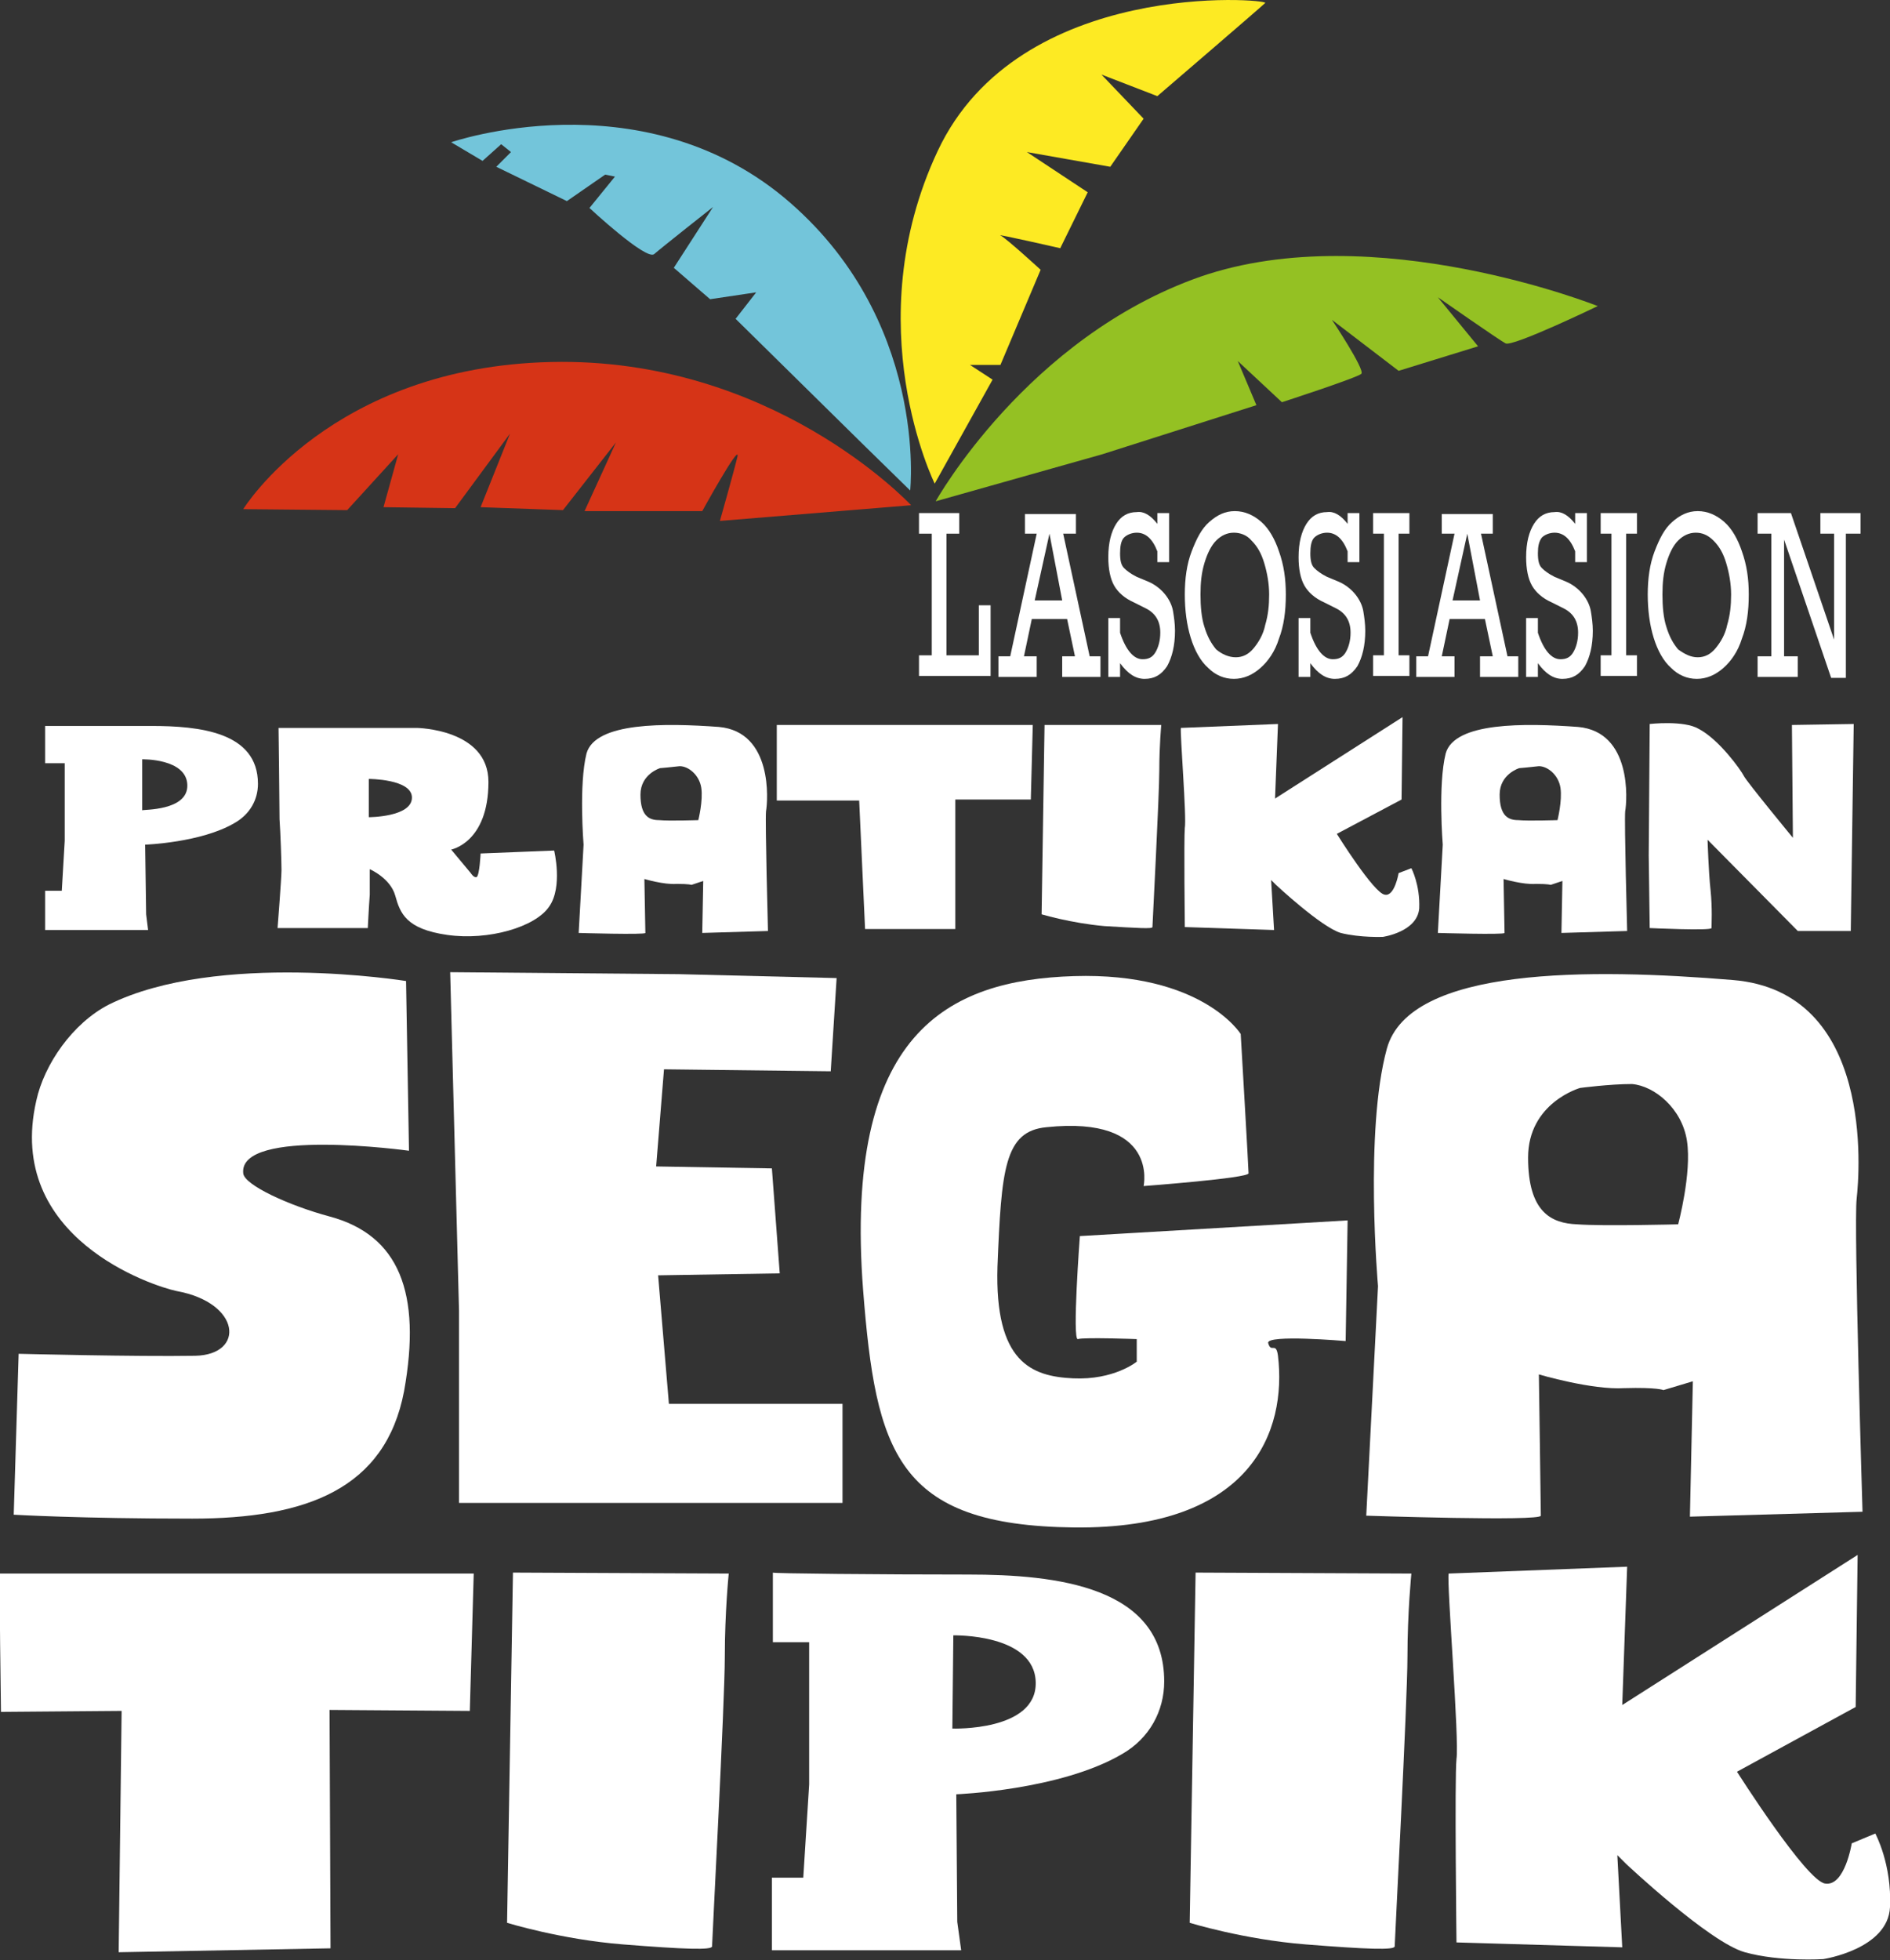 <?xml version="1.0" encoding="utf-8"?>
<!-- Generator: Adobe Illustrator 25.3.1, SVG Export Plug-In . SVG Version: 6.00 Build 0)  -->
<svg version="1.1" id="Layer_1" xmlns="http://www.w3.org/2000/svg" xmlns:xlink="http://www.w3.org/1999/xlink" x="0px" y="0px"
	 viewBox="0 0 192.7 199.8" style="enable-background:new 0 0 192.7 199.8;" xml:space="preserve">
<rect x="0" y="0" width="192.7" height="199.8" fill="#333333" stroke="none"/>
<style type="text/css">
	.st0{fill:#FFFFFF;}
	.st1{fill:#73C5DA;}
	.st2{fill:#D63417;}
	.st3{fill:#FDEA23;}
	.st4{fill:#94C123;}
</style>
<g>
	<g>
		<path class="st0" d="M96.5,54.4v12.4h3.3v-5.1h1.2v7.2h-7.3v-2.1H95V54.4h-1.3v-2.1h4.1v2.1H96.5z"/>
		<path class="st0" d="M108.4,54.4l2.7,12.5h1.1v2.1h-3.9v-2.1h1.3l-0.8-3.8h-3.6l-0.8,3.8h1.3v2.1h-3.9v-2.1h1.2l2.7-12.5h-1.2v-2
			h5.2v2H108.4z M107,54.4L107,54.4l-1.5,6.8h2.8L107,54.4z"/>
		<path class="st0" d="M118,53.4v-1.1h1.2v5H118v-1.1c-0.5-1.3-1.2-1.9-2.1-1.9c-0.5,0-1,0.2-1.3,0.5s-0.4,0.9-0.4,1.6
			c0,0.7,0.1,1.2,0.4,1.5c0.3,0.3,0.7,0.6,1.3,0.9l1.2,0.5c0.7,0.3,1.3,0.8,1.7,1.3s0.7,1.1,0.8,1.7s0.2,1.3,0.2,2
			c0,1.5-0.3,2.7-0.8,3.6c-0.6,0.9-1.3,1.3-2.3,1.3c-0.9,0-1.7-0.5-2.5-1.6v1.4h-1.2v-6h1.2v1.5c0.6,1.8,1.4,2.7,2.3,2.7
			c0.6,0,1-0.2,1.3-0.7c0.3-0.5,0.5-1.2,0.5-2c0-1.2-0.5-2-1.5-2.5l-1.2-0.6c-0.9-0.4-1.6-1-2-1.7c-0.4-0.7-0.6-1.7-0.6-2.9
			c0-1.5,0.3-2.6,0.8-3.4c0.5-0.8,1.2-1.2,2.1-1.2C116.6,52.1,117.3,52.5,118,53.4z"/>
		<path class="st0" d="M131.1,60.6c0,1.7-0.2,3.2-0.7,4.5c-0.4,1.3-1.1,2.3-1.9,3s-1.7,1.1-2.7,1.1c-1,0-1.9-0.4-2.6-1.1
			c-0.8-0.7-1.4-1.8-1.8-3.1c-0.4-1.3-0.6-2.8-0.6-4.4c0-1.6,0.2-3.1,0.7-4.4s1-2.3,1.8-3c0.8-0.7,1.6-1.1,2.6-1.1
			c1,0,1.9,0.4,2.7,1.1c0.8,0.7,1.4,1.8,1.8,3C130.9,57.6,131.1,59,131.1,60.6z M126,67c0.7,0,1.3-0.3,1.8-0.9
			c0.5-0.6,1-1.4,1.2-2.4c0.3-1,0.4-2,0.4-3.1c0-1.1-0.2-2.2-0.5-3.2c-0.3-1-0.7-1.7-1.3-2.3c-0.5-0.6-1.2-0.8-1.8-0.8
			c-0.7,0-1.3,0.3-1.8,0.8c-0.5,0.5-0.9,1.3-1.2,2.3c-0.3,1-0.4,2-0.4,3.2c0,1.2,0.1,2.4,0.4,3.3c0.3,1,0.7,1.7,1.2,2.3
			C124.6,66.7,125.3,67,126,67z"/>
		<path class="st0" d="M137.4,53.4v-1.1h1.2v5h-1.2v-1.1c-0.5-1.3-1.2-1.9-2.1-1.9c-0.5,0-1,0.2-1.3,0.5s-0.4,0.9-0.4,1.6
			c0,0.7,0.1,1.2,0.4,1.5c0.3,0.3,0.7,0.6,1.3,0.9l1.2,0.5c0.7,0.3,1.3,0.8,1.7,1.3c0.4,0.5,0.7,1.1,0.8,1.7s0.2,1.3,0.2,2
			c0,1.5-0.3,2.7-0.8,3.6c-0.6,0.9-1.3,1.3-2.3,1.3c-0.9,0-1.7-0.5-2.5-1.6v1.4h-1.2v-6h1.2v1.5c0.6,1.8,1.4,2.7,2.3,2.7
			c0.6,0,1-0.2,1.3-0.7c0.3-0.5,0.5-1.2,0.5-2c0-1.2-0.5-2-1.5-2.5l-1.2-0.6c-0.9-0.4-1.6-1-2-1.7s-0.6-1.7-0.6-2.9
			c0-1.5,0.3-2.6,0.8-3.4c0.5-0.8,1.2-1.2,2.1-1.2C136,52.1,136.7,52.5,137.4,53.4z"/>
		<path class="st0" d="M142.6,54.4v12.4h1.1v2.1H140v-2.1h1.1V54.4H140v-2.1h3.7v2.1H142.6z"/>
		<path class="st0" d="M151,54.4l2.7,12.5h1.1v2.1h-3.9v-2.1h1.3l-0.8-3.8h-3.6l-0.8,3.8h1.3v2.1h-3.9v-2.1h1.2l2.7-12.5H147v-2h5.2
			v2H151z M149.6,54.4L149.6,54.4l-1.5,6.8h2.8L149.6,54.4z"/>
		<path class="st0" d="M160.6,53.4v-1.1h1.2v5h-1.2v-1.1c-0.5-1.3-1.2-1.9-2.1-1.9c-0.5,0-1,0.2-1.3,0.5c-0.3,0.4-0.4,0.9-0.4,1.6
			c0,0.7,0.1,1.2,0.4,1.5c0.3,0.3,0.7,0.6,1.3,0.9l1.2,0.5c0.7,0.3,1.3,0.8,1.7,1.3c0.4,0.5,0.7,1.1,0.8,1.7s0.2,1.3,0.2,2
			c0,1.5-0.3,2.7-0.8,3.6c-0.6,0.9-1.3,1.3-2.3,1.3c-0.9,0-1.7-0.5-2.5-1.6v1.4h-1.2v-6h1.2v1.5c0.6,1.8,1.4,2.7,2.3,2.7
			c0.6,0,1-0.2,1.3-0.7c0.3-0.5,0.5-1.2,0.5-2c0-1.2-0.5-2-1.5-2.5l-1.2-0.6c-0.9-0.4-1.6-1-2-1.7c-0.4-0.7-0.6-1.7-0.6-2.9
			c0-1.5,0.3-2.6,0.8-3.4c0.5-0.8,1.2-1.2,2.1-1.2C159.2,52.1,159.9,52.5,160.6,53.4z"/>
		<path class="st0" d="M165.8,54.4v12.4h1.1v2.1h-3.7v-2.1h1.1V54.4h-1.1v-2.1h3.7v2.1H165.8z"/>
		<path class="st0" d="M178.3,60.6c0,1.7-0.2,3.2-0.7,4.5c-0.4,1.3-1.1,2.3-1.9,3s-1.7,1.1-2.7,1.1c-1,0-1.9-0.4-2.6-1.1
			c-0.8-0.7-1.4-1.8-1.8-3.1c-0.4-1.3-0.6-2.8-0.6-4.4c0-1.6,0.2-3.1,0.7-4.4s1-2.3,1.8-3c0.8-0.7,1.6-1.1,2.6-1.1
			c1,0,1.9,0.4,2.7,1.1c0.8,0.7,1.4,1.8,1.8,3C178.1,57.6,178.3,59,178.3,60.6z M173.1,67c0.7,0,1.3-0.3,1.8-0.9
			c0.5-0.6,1-1.4,1.2-2.4c0.3-1,0.4-2,0.4-3.1c0-1.1-0.2-2.2-0.5-3.2c-0.3-1-0.7-1.7-1.3-2.3s-1.2-0.8-1.8-0.8
			c-0.7,0-1.3,0.3-1.8,0.8c-0.5,0.5-0.9,1.3-1.2,2.3c-0.3,1-0.4,2-0.4,3.2c0,1.2,0.1,2.4,0.4,3.3c0.3,1,0.7,1.7,1.2,2.3
			C171.8,66.7,172.4,67,173.1,67z"/>
		<path class="st0" d="M187,54.4h-1.4v-2.1h4.1v2.1h-1.5v14.7h-1.5L181.9,55v11.9h1.4v2.1h-4.1v-2.1h1.4V54.4h-1.4v-2.1h3.4
			l4.4,12.9V54.4z"/>
	</g>
	<g>
		<path class="st0" d="M98.7,160.5c9,0,20,1.2,20,10.9c0,3-1.5,5.8-4.3,7.4c-6.3,3.7-16.9,4.1-16.9,4.1l0.1,13l0.4,2.9H78.7v-7.4
			h3.2l0.6-9.5v-14.5h-3.7v-7.1C78.7,160.4,89.8,160.5,98.7,160.5 M105.6,171.5c-0.1-5-8.4-4.8-8.4-4.8l-0.1,9.5
			C97.1,176.2,105.7,176.5,105.6,171.5"/>
		<path class="st0" d="M121.9,160.3l-0.6,35.7c0,0,5.5,1.7,11.8,2.2c6.3,0.5,9.1,0.6,9.1,0.2c0-0.5,1.3-25,1.3-29.5s0.4-8.5,0.4-8.5
			L121.9,160.3z"/>
		<path class="st0" d="M0,160.4c-0.1,0.4,0.1,14.1,0.1,14.1l12.3-0.1L12.1,199l21.6-0.4l-0.1-24.3l14.3,0.1l0.4-14H0z"/>
		<path class="st0" d="M52.3,160.3L51.7,196c0,0,5.5,1.7,11.8,2.2c6.3,0.5,9.1,0.6,9.1,0.2c0-0.5,1.3-25,1.3-29.5
			c0-4.6,0.4-8.5,0.4-8.5L52.3,160.3z"/>
		<path class="st0" d="M147.7,160.4c-0.2,1,1.1,17,0.8,18.9c-0.2,1.9,0,18.7,0,18.7l16.9,0.5l-0.5-9.4l0.9,0.9c0,0,8.5,8,12.1,9
			c3.6,1,8,0.7,8,0.7s6.6-1,6.8-5.3c0.2-4.4-1.5-7.5-1.5-7.5l-2.4,1c0,0-0.7,4.4-2.7,4.1c-1.9-0.2-9-11.4-9-11.4l12.1-6.6l0.2-15.5
			l-24,15.3l0.5-14.1L147.7,160.4z"/>
		<path class="st0" d="M172.3,154.6l0.3-13.8l-3,0.9c0,0-0.6-0.3-4-0.2c-3.3,0.2-8.7-1.4-8.7-1.4s0.2,13.8,0.2,14.4
			c0,0.6-17.8,0-17.8,0l1.2-23.4c0,0-1.4-15.8,0.9-24.2c2.3-8.4,20.8-8.2,35.3-7c14.4,1.2,12.9,19.6,12.6,22.3
			c-0.3,2.7,0.6,31.9,0.6,31.9L172.3,154.6z M161.1,110.9c0,0-5.3,1.5-5.3,7.1c0,5.6,2.4,6.7,5,6.8c2.6,0.2,10.3,0,10.3,0
			s1.4-5.2,0.9-8.5c-0.5-3.3-3.3-5.6-5.6-5.8C164.1,110.5,161.1,110.9,161.1,110.9"/>
		<path class="st0" d="M41.7,117.3c0,0-17.4-2.4-16.9,2.3c0.1,1.2,4.7,3.3,8.8,4.4c7.1,1.9,9.4,7.8,7.6,17.8c-1.9,10-10,13-21.6,13
			c-11.5,0-18.2-0.4-18.2-0.4L1.9,138c0,0,12,0.3,18,0.2c5.1-0.1,4.7-5.4-1.9-6.6c-2.4-0.5-17.5-5.4-14.3-19.4
			c0.8-3.7,3.7-7.9,7.4-9.8c11.1-5.5,30.3-2.4,30.3-2.4L41.7,117.3z"/>
		<polygon class="st0" points="45.9,99.1 46.8,133.6 46.8,153.2 85.9,153.2 85.9,143.1 68.2,143.1 67.1,130 79.5,129.8 78.7,119.1 
			66.9,118.9 67.7,109 84.7,109.2 85.3,99.7 69.2,99.3 		"/>
		<path class="st0" d="M116.6,120.9c0,0,10.7-0.8,10.7-1.3c0-0.5-0.8-14.2-0.8-14.2s-3.9-6.3-17-5.9c-12.9,0.4-23.5,5.8-21.5,32
			c1.3,16.5,3.4,24,21.5,24.2c18.2,0.2,21.7-9.9,20.8-17.5c-0.2-1.5-0.7-0.2-1-1.3c-0.2-0.9,7.9-0.2,7.9-0.2l0.2-12.3l-27.3,1.6
			c0,0-0.8,10.7-0.2,10.5c0.6-0.2,6,0,6,0v2.3c0,0-2.3,1.9-6.5,1.7c-4.2-0.2-8-1.6-7.7-11.4c0.4-9.9,0.7-13.8,5-14.2
			C118.2,113.7,116.6,120.9,116.6,120.9"/>
		<path class="st0" d="M15.4,74c4.9,0,10.9,0.6,10.9,5.9c0,1.6-0.8,3.1-2.4,4c-3.4,2-9.1,2.2-9.1,2.2l0.1,7.1l0.2,1.6H4.6v-4h1.7
			l0.3-5.1v-7.9h-2V74C4.6,74,10.6,74,15.4,74 M19.1,80c-0.1-2.7-4.6-2.6-4.6-2.6l0,5.2C14.5,82.5,19.2,82.7,19.1,80"/>
		<path class="st0" d="M42.5,74.2c0,0,7.3,0.1,7.3,5.5c0,6.2-3.8,6.9-3.8,6.9l2,2.4c0,0,0.3,0.5,0.6,0.4C48.9,89.2,49,87,49,87
			l7.5-0.3c0,0,0.9,3.7-0.5,5.7c-1.4,2.1-6.2,3.5-10.4,2.9c-4.2-0.6-4.8-2.2-5.3-4c-0.5-1.8-2.6-2.7-2.6-2.7s0,1.3,0,2.6
			c-0.1,1.3-0.2,3.4-0.2,3.4h-9.2c0,0,0.4-5.1,0.4-5.9c0-0.9-0.1-3.8-0.2-5.2c0-1.4-0.1-9.3-0.1-9.3L42.5,74.2z M37.6,79.4v3.9
			c0,0,4.4,0,4.4-2C42,79.4,37.6,79.4,37.6,79.4"/>
		<path class="st0" d="M71.6,95.1l0.1-5.3l-1.2,0.4c0,0-0.2-0.1-1.5-0.1c-1.3,0.1-3.3-0.5-3.3-0.5s0.1,5.3,0.1,5.5s-6.8,0-6.8,0
			l0.5-9c0,0-0.5-6.1,0.3-9.3c0.9-3.2,8-3.1,13.5-2.7c5.5,0.5,5,7.5,4.8,8.6c-0.1,1,0.2,12.2,0.2,12.2L71.6,95.1z M67.3,78.3
			c0,0-2,0.6-2,2.7c0,2.2,0.9,2.6,1.9,2.6c1,0.1,4,0,4,0s0.5-2,0.3-3.3c-0.2-1.3-1.3-2.2-2.2-2.2C68.5,78.2,67.3,78.3,67.3,78.3"/>
		<path class="st0" d="M159.2,95.1l0.1-5.3l-1.2,0.4c0,0-0.2-0.1-1.5-0.1c-1.3,0.1-3.3-0.5-3.3-0.5s0.1,5.3,0.1,5.5s-6.8,0-6.8,0
			l0.5-9c0,0-0.5-6.1,0.3-9.3c0.9-3.2,8-3.1,13.5-2.7c5.5,0.5,5,7.5,4.8,8.6c-0.1,1,0.2,12.2,0.2,12.2L159.2,95.1z M154.9,78.3
			c0,0-2,0.6-2,2.7c0,2.2,0.9,2.6,1.9,2.6c1,0.1,4,0,4,0s0.5-2,0.3-3.3c-0.2-1.3-1.3-2.2-2.2-2.2C156.1,78.2,154.9,78.3,154.9,78.3"
			/>
		<path class="st0" d="M79.2,74c0,0.2,0,7.6,0,7.6l8.4,0l0.6,13.1l9.2,0l0-13.2l7.7,0l0.2-7.6H79.2z"/>
		<path class="st0" d="M106.5,73.9l-0.3,19.3c0,0,3,0.9,6.4,1.2c3.4,0.2,4.9,0.3,4.9,0.1c0-0.2,0.7-13.5,0.7-16
			c0-2.5,0.2-4.6,0.2-4.6L106.5,73.9z"/>
		<path class="st0" d="M120.4,74.2c-0.1,0.5,0.6,9.2,0.4,10.2c-0.1,1.1,0,10.1,0,10.1l9.1,0.3l-0.3-5.1l0.5,0.5c0,0,4.6,4.3,6.6,4.9
			c2,0.5,4.3,0.4,4.3,0.4s3.5-0.5,3.7-2.9c0.1-2.4-0.8-4.1-0.8-4.1l-1.3,0.5c0,0-0.4,2.4-1.4,2.2c-1.1-0.1-4.9-6.2-4.9-6.2l6.6-3.5
			l0.1-8.4l-13,8.3l0.3-7.6L120.4,74.2z"/>
		<path class="st0" d="M168.2,94.6c0,0,6.3,0.3,6.3,0s0.1-2-0.1-3.9c-0.2-1.8-0.3-5.1-0.3-5.1l9.2,9.3h5.4l0.3-21.1l-6.3,0.1
			l0.1,11.5c0,0-4.7-5.7-5-6.3c-0.3-0.6-2.5-3.7-4.6-4.8c-1.5-0.9-5-0.5-5-0.5l-0.1,13.4L168.2,94.6z"/>
		<path class="st1" d="M92.8,50c0,0,1.9-17.6-12.9-29.9C65.1,7.9,46,14.5,46,14.5l3.2,1.9l1.9-1.7l1,0.8L50.6,17l7.2,3.5l3.9-2.7
			l1,0.2l-2.6,3.2c0,0,5.8,5.4,6.6,4.7s6-4.8,6-4.8l-4,6.2l3.7,3.2l4.7-0.7l-2.1,2.7l13.1,12.9L92.8,50z"/>
		<path class="st2" d="M92.9,51.5c-0.4-0.4-14.3-15.1-36.7-14.6c-22.5,0.5-31.4,15-31.4,15L35.4,52l5.2-5.7l-1.5,5.4l7.3,0.1
			l5.6-7.6L49,51.7l8.4,0.3l5.4-6.9l-3.2,7l12,0c0,0,3.8-6.9,3.6-5.6c-0.3,1.3-1.8,6.6-1.8,6.6L92.9,51.5z"/>
		<path class="st3" d="M95.3,49.3c0,0-8-16.2,0.3-33.9C103.9-2.3,129.4-0.1,129,0.3c-0.4,0.4-11,9.5-11,9.5l-5.7-2.2l4.3,4.5
			l-3.4,4.9l-8.5-1.5l6.2,4.1l-2.8,5.7c0,0-6.6-1.5-6.1-1.3c0.5,0.2,4.1,3.5,4.1,3.5l-4.1,9.7l-3.1,0l2.3,1.5L95.3,49.3z"/>
		<path class="st4" d="M95.4,51.1c0,0,9.3-16.7,27-22.9c17.7-6.1,40.5,3,40.5,3s-8.7,4.2-9.4,3.8c-0.6-0.3-6.9-4.7-6.9-4.7l4.1,5
			l-8.1,2.5l-6.8-5.2c0,0,3.4,5.1,3,5.5c-0.4,0.4-8.1,2.9-8.1,2.9l-4.5-4.2l1.9,4.5l-15.7,5L95.4,51.1z"/>
	</g>
</g>
</svg>

